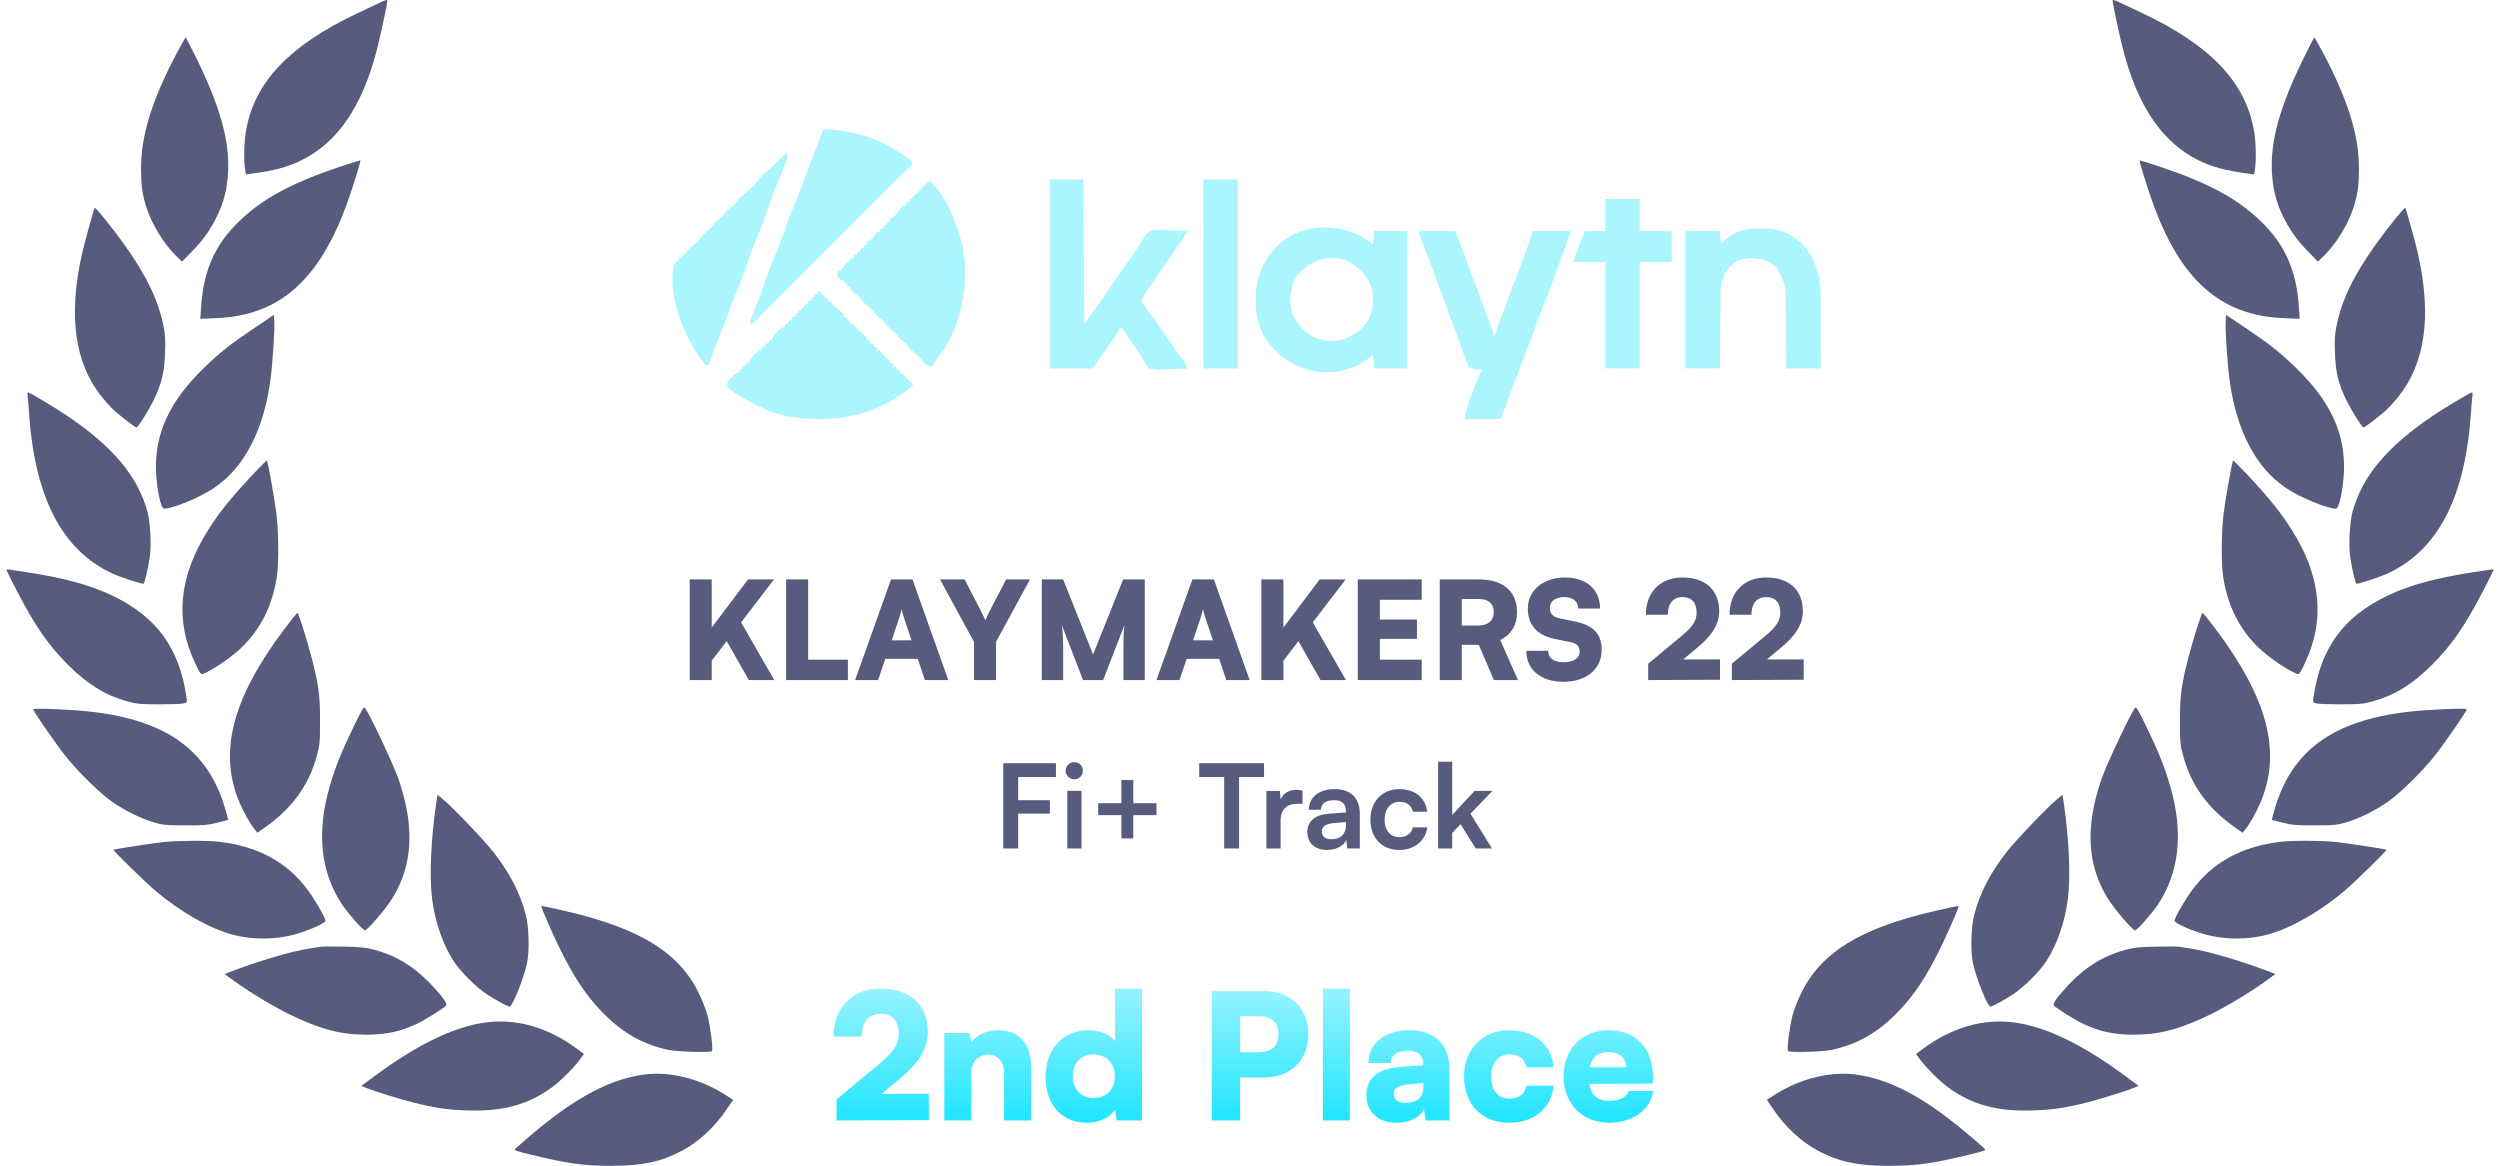 <svg width="193" height="90" viewBox="0 0 193 90" fill="none" xmlns="http://www.w3.org/2000/svg">
<path fill-rule="evenodd" clip-rule="evenodd" d="M29.389 0.174C29.272 0.232 28.968 0.375 28.591 0.552C28.303 0.687 27.971 0.843 27.647 0.997C22.338 3.503 19.651 6.328 18.995 10.079C18.846 10.892 18.808 12.277 18.911 13.025L18.977 13.464L19.407 13.408C21.186 13.174 22.207 12.903 23.303 12.361C26.046 10.986 27.919 8.273 29.052 4.009C29.305 3.073 29.904 0.286 29.904 0.062C29.904 -0.041 29.82 -0.023 29.389 0.174ZM13.686 4.027C11.739 7.694 10.887 10.443 10.887 13.006C10.887 14.287 10.98 14.979 11.289 15.962C11.683 17.243 12.619 18.786 13.546 19.703L14.052 20.198L14.773 19.46C15.671 18.552 16.224 17.776 16.758 16.682C17.291 15.588 17.535 14.596 17.61 13.259C17.731 10.864 16.992 8.227 15.166 4.495C14.726 3.616 14.351 2.886 14.332 2.886C14.314 2.886 14.024 3.401 13.686 4.027ZM18.49 17.056C20.288 15.326 22.488 14.138 26.205 12.884C27.085 12.595 27.806 12.37 27.825 12.38C27.872 12.417 27.263 14.381 26.842 15.559C24.698 21.583 21.608 24.342 16.767 24.557L15.465 24.613L15.531 23.64C15.718 20.863 16.608 18.861 18.49 17.056ZM7.31 16.046C7.226 16.186 6.495 18.852 6.308 19.693C5.269 24.445 5.774 28.036 7.853 30.636C8.19 31.057 8.686 31.59 8.958 31.815C9.585 32.348 10.456 33.003 10.54 33.003C10.643 33.003 11.411 31.787 11.823 30.973C12.45 29.71 12.694 28.766 12.741 27.288C12.778 26.315 12.759 25.838 12.638 25.23C12.216 23.163 11.345 21.34 9.613 18.898C8.696 17.617 7.366 15.962 7.31 16.046ZM15.737 28.41C17.01 27.176 17.778 26.568 19.651 25.315L21.149 24.304L21.177 24.8C21.224 25.483 21.037 28.223 20.859 29.467C20.325 33.274 18.827 36.127 16.523 37.67C15.456 38.399 13.34 39.269 12.666 39.269C12.422 39.269 12.104 37.791 12.048 36.416C11.926 33.489 13.087 30.983 15.737 28.41ZM2.132 30.59C2.16 30.758 2.207 31.3 2.235 31.787C2.666 38.381 4.782 42.477 8.677 44.273C9.258 44.544 10.849 45.068 11.074 45.068C11.158 45.068 11.421 43.964 11.561 43.01C11.701 42.094 11.608 40.345 11.383 39.503C10.625 36.744 8.714 34.471 5.138 32.067C4.229 31.459 2.282 30.29 2.169 30.29C2.123 30.29 2.104 30.431 2.132 30.59ZM16.046 40.953C16.898 39.587 17.797 38.474 19.482 36.669C20.082 36.033 20.578 35.537 20.606 35.556C20.681 35.631 21.177 38.399 21.327 39.55C21.505 40.925 21.533 43.403 21.383 44.451C21.055 46.714 20.128 48.585 18.602 50.034C17.919 50.68 16.786 51.475 15.962 51.896L15.901 51.926C15.748 52.001 15.654 52.048 15.573 52.03C15.443 52.002 15.35 51.804 15.106 51.286L15.106 51.286L15.063 51.194C13.49 47.883 13.808 44.516 16.046 40.953ZM0.503 44.011C0.503 44.039 0.849 44.75 1.28 45.573C2.713 48.342 3.733 49.81 5.269 51.344C6.776 52.84 8.153 53.691 9.876 54.159C10.559 54.346 10.877 54.374 12.301 54.374C13.2 54.374 14.052 54.346 14.201 54.299C14.445 54.234 14.454 54.206 14.398 53.832C13.846 50.006 12.076 47.593 8.621 45.956C6.917 45.152 4.988 44.628 2.085 44.179L1.892 44.149L1.892 44.149L1.892 44.149C0.682 43.959 0.518 43.933 0.502 43.971C0.499 43.977 0.5 43.984 0.501 43.993L0.501 43.993C0.502 43.999 0.503 44.005 0.503 44.011ZM18.518 62.016C16.832 58.125 17.9 53.953 21.964 48.547C22.469 47.874 22.928 47.313 22.965 47.313C23.05 47.313 23.818 49.773 24.145 51.101C24.623 53.056 24.707 53.719 24.707 55.637C24.707 57.33 24.688 57.526 24.445 58.396C23.827 60.669 22.507 62.465 20.363 63.942L19.866 64.288L19.66 64.026C19.304 63.587 18.855 62.782 18.518 62.016ZM27.31 56.076C26.374 58.003 25.859 59.275 25.456 60.706C24.417 64.288 24.754 67.384 26.449 69.891C26.964 70.639 28.012 71.817 28.172 71.817C28.378 71.817 29.773 70.181 30.288 69.348C31.87 66.776 32.029 63.867 30.784 60.201C30.428 59.126 28.574 55.188 28.181 54.655C28.087 54.524 27.965 54.72 27.31 56.076ZM5.119 58.443C4.342 57.479 2.563 54.907 2.563 54.758C2.563 54.645 5.596 54.776 7.038 54.945C12.947 55.618 16.158 57.994 17.441 62.623L17.619 63.297L16.767 63.512C16.018 63.699 15.681 63.727 14.267 63.718C12.769 63.718 12.563 63.69 11.804 63.465C10.803 63.157 9.585 62.549 8.649 61.894C7.713 61.239 6.093 59.649 5.119 58.443ZM33.668 62.072C33.265 64.728 33.144 67.712 33.359 69.404C33.593 71.181 34.183 72.893 34.997 74.165C35.55 75.016 36.748 76.213 37.629 76.784C38.303 77.224 39.202 77.71 39.342 77.71C39.557 77.71 40.419 75.577 40.681 74.389C40.887 73.464 40.84 71.546 40.587 70.602C40.138 68.918 39.389 67.459 38.134 65.832C37.451 64.943 35.016 62.39 34.202 61.707L33.771 61.352L33.668 62.072ZM8.761 65.598C8.808 65.551 11.823 65.093 12.675 64.999C13.818 64.887 16.055 64.878 16.982 64.99C19.932 65.355 22.132 66.542 23.715 68.647C24.304 69.423 25.128 70.854 25.128 71.088C25.128 71.247 23.995 71.771 22.965 72.079C21.402 72.556 19.529 72.584 17.919 72.145C16.149 71.659 13.949 70.415 12.02 68.787C11.233 68.123 8.705 65.654 8.761 65.598ZM41.795 69.975C41.795 70.106 42.591 71.939 43.144 73.08C44.22 75.306 45.241 76.859 46.468 78.112C48.013 79.711 49.567 80.6 51.571 81.049C52.264 81.198 54.829 81.273 54.96 81.142C55.072 81.04 54.848 79.272 54.623 78.411C54.511 78 54.239 77.27 54.005 76.784C52.488 73.566 49.436 71.668 43.64 70.33L43.592 70.32C42.034 69.965 41.795 69.91 41.795 69.975ZM24.404 73.144L24.404 73.144C24.561 73.119 24.689 73.099 24.754 73.09C24.885 73.061 25.681 73.061 26.533 73.08C27.769 73.099 28.237 73.146 28.874 73.314C30.541 73.754 31.907 74.577 33.209 75.923C34.071 76.821 34.539 77.457 34.454 77.607C34.333 77.794 32.816 78.748 32.104 79.075C30.878 79.646 29.782 79.87 28.312 79.88C26.29 79.88 24.688 79.459 22.273 78.271C20.999 77.644 19.136 76.513 17.928 75.624L17.329 75.194L17.6 75.091C19.96 74.184 22.479 73.445 23.864 73.23C24.047 73.202 24.237 73.171 24.398 73.145L24.404 73.145L24.404 73.144ZM37.563 78.926C35.091 79.234 32.226 80.619 28.836 83.135L27.9 83.827L28.181 83.948C28.743 84.191 30.774 84.827 31.842 85.099C33.584 85.538 34.52 85.678 36.093 85.725C38.818 85.819 40.803 85.276 42.629 83.93C43.293 83.434 44.333 82.405 44.782 81.778L45.082 81.367L44.492 80.927C42.32 79.328 39.895 78.626 37.563 78.926ZM39.754 88.709C43.808 85.061 46.758 83.359 49.707 82.957C51.702 82.686 54.061 83.275 56.009 84.528L56.599 84.912L56.112 85.622C55.194 86.988 53.968 88.129 52.657 88.831C51.065 89.682 49.614 90 47.273 90C45.1 90.009 43.921 89.85 41.018 89.148C39.904 88.887 39.651 88.793 39.754 88.709Z" fill="#575B7D"/>
<path fill-rule="evenodd" clip-rule="evenodd" d="M163.611 0.174C163.728 0.232 164.032 0.375 164.409 0.552C164.697 0.687 165.029 0.843 165.353 0.997C170.662 3.503 173.349 6.328 174.005 10.079C174.154 10.892 174.192 12.277 174.089 13.025L174.023 13.464L173.593 13.408C171.814 13.174 170.793 12.903 169.697 12.361C166.954 10.986 165.081 8.273 163.948 4.009C163.695 3.073 163.096 0.286 163.096 0.062C163.096 -0.041 163.18 -0.023 163.611 0.174ZM179.314 4.027C181.261 7.694 182.113 10.443 182.113 13.006C182.113 14.287 182.02 14.979 181.711 15.962C181.317 17.243 180.381 18.786 179.454 19.703L178.948 20.198L178.227 19.46C177.329 18.552 176.776 17.776 176.242 16.682C175.709 15.588 175.465 14.596 175.39 13.259C175.269 10.864 176.008 8.227 177.834 4.495C178.274 3.616 178.649 2.886 178.668 2.886C178.686 2.886 178.976 3.401 179.314 4.027ZM174.51 17.056C172.712 15.326 170.512 14.138 166.795 12.884C165.915 12.595 165.194 12.37 165.175 12.38C165.128 12.417 165.737 14.381 166.158 15.559C168.302 21.583 171.392 24.342 176.233 24.557L177.535 24.613L177.469 23.64C177.282 20.863 176.392 18.861 174.51 17.056ZM185.69 16.046C185.774 16.186 186.505 18.852 186.692 19.693C187.731 24.445 187.226 28.036 185.147 30.636C184.81 31.057 184.314 31.59 184.042 31.815C183.415 32.348 182.544 33.003 182.46 33.003C182.357 33.003 181.589 31.787 181.177 30.973C180.55 29.71 180.306 28.766 180.259 27.288C180.222 26.315 180.241 25.838 180.362 25.23C180.784 23.163 181.654 21.34 183.387 18.898C184.304 17.617 185.634 15.962 185.69 16.046ZM177.263 28.41C175.99 27.176 175.222 26.568 173.349 25.315L171.851 24.304L171.823 24.8C171.776 25.483 171.963 28.223 172.141 29.467C172.675 33.274 174.173 36.127 176.476 37.67C177.544 38.399 179.66 39.269 180.334 39.269C180.578 39.269 180.896 37.791 180.952 36.416C181.074 33.489 179.913 30.983 177.263 28.41ZM190.868 30.59C190.84 30.758 190.793 31.3 190.765 31.787C190.334 38.381 188.218 42.477 184.323 44.273C183.742 44.544 182.151 45.068 181.926 45.068C181.842 45.068 181.58 43.964 181.439 43.01C181.299 42.094 181.392 40.345 181.617 39.503C182.375 36.744 184.286 34.471 187.862 32.067C188.771 31.459 190.718 30.29 190.831 30.29C190.877 30.29 190.896 30.431 190.868 30.59ZM176.954 40.953C176.102 39.587 175.203 38.474 173.518 36.669C172.918 36.033 172.422 35.537 172.394 35.556C172.319 35.631 171.823 38.399 171.673 39.55C171.495 40.925 171.467 43.403 171.617 44.451C171.945 46.714 172.872 48.585 174.398 50.034C175.081 50.68 176.214 51.475 177.038 51.896L177.099 51.926C177.252 52.001 177.346 52.048 177.427 52.03C177.557 52.002 177.65 51.804 177.894 51.286L177.894 51.286L177.937 51.194C179.51 47.883 179.192 44.516 176.954 40.953ZM192.497 44.011C192.497 44.039 192.151 44.75 191.72 45.573C190.287 48.342 189.267 49.81 187.731 51.344C186.224 52.84 184.847 53.691 183.124 54.159C182.441 54.346 182.123 54.374 180.699 54.374C179.8 54.374 178.948 54.346 178.799 54.299C178.555 54.234 178.546 54.206 178.602 53.832C179.154 50.006 180.924 47.593 184.379 45.956C186.083 45.152 188.012 44.628 190.915 44.179L191.108 44.149L191.108 44.149L191.108 44.149C192.318 43.959 192.482 43.933 192.498 43.971C192.501 43.977 192.5 43.984 192.499 43.993L192.499 43.993C192.498 43.999 192.497 44.005 192.497 44.011ZM174.482 62.016C176.167 58.125 175.1 53.953 171.036 48.547C170.531 47.874 170.072 47.313 170.034 47.313C169.95 47.313 169.182 49.773 168.855 51.101C168.377 53.056 168.293 53.719 168.293 55.637C168.293 57.33 168.312 57.526 168.555 58.396C169.173 60.669 170.493 62.465 172.637 63.942L173.134 64.288L173.34 64.026C173.696 63.587 174.145 62.782 174.482 62.016ZM165.69 56.076C166.626 58.003 167.141 59.275 167.544 60.706C168.583 64.288 168.246 67.384 166.551 69.891C166.036 70.639 164.988 71.817 164.828 71.817C164.622 71.817 163.227 70.181 162.712 69.348C161.13 66.776 160.971 63.867 162.216 60.201C162.572 59.126 164.426 55.188 164.819 54.655C164.913 54.524 165.034 54.72 165.69 56.076ZM187.881 58.443C188.658 57.479 190.437 54.907 190.437 54.758C190.437 54.645 187.404 54.776 185.962 54.945C180.053 55.618 176.842 57.994 175.559 62.623L175.381 63.297L176.233 63.512C176.982 63.699 177.319 63.727 178.733 63.718C180.231 63.718 180.437 63.69 181.196 63.465C182.198 63.157 183.415 62.549 184.351 61.894C185.287 61.239 186.907 59.649 187.881 58.443ZM159.332 62.072C159.735 64.728 159.857 67.712 159.641 69.404C159.407 71.181 158.817 72.893 158.003 74.165C157.45 75.016 156.252 76.213 155.371 76.784C154.697 77.224 153.798 77.71 153.658 77.71C153.443 77.71 152.581 75.577 152.319 74.389C152.113 73.464 152.16 71.546 152.413 70.602C152.862 68.918 153.611 67.459 154.866 65.832C155.549 64.943 157.984 62.39 158.798 61.707L159.229 61.352L159.332 62.072ZM184.239 65.598C184.192 65.551 181.177 65.093 180.325 64.999C179.183 64.887 176.945 64.878 176.018 64.99C173.068 65.355 170.868 66.542 169.285 68.647C168.696 69.423 167.872 70.854 167.872 71.088C167.872 71.247 169.005 71.771 170.035 72.079C171.598 72.556 173.471 72.584 175.081 72.145C176.851 71.659 179.051 70.415 180.98 68.787C181.767 68.123 184.295 65.654 184.239 65.598ZM151.205 69.975C151.205 70.106 150.409 71.939 149.856 73.08C148.78 75.306 147.759 76.859 146.532 78.112C144.987 79.711 143.433 80.6 141.429 81.049C140.736 81.198 138.171 81.273 138.04 81.142C137.927 81.04 138.152 79.272 138.377 78.411C138.489 78 138.761 77.27 138.995 76.784C140.512 73.566 143.564 71.668 149.36 70.33L149.408 70.32C150.966 69.965 151.205 69.91 151.205 69.975ZM168.596 73.144L168.596 73.144C168.439 73.119 168.311 73.099 168.246 73.09C168.115 73.061 167.319 73.061 166.467 73.08C165.231 73.099 164.763 73.146 164.126 73.314C162.46 73.754 161.092 74.577 159.791 75.923C158.93 76.821 158.461 77.457 158.546 77.607C158.667 77.794 160.184 78.748 160.896 79.075C162.122 79.646 163.218 79.87 164.688 79.88C166.711 79.88 168.312 79.459 170.727 78.271C172.001 77.644 173.864 76.513 175.072 75.624L175.671 75.194L175.4 75.091C173.04 74.184 170.521 73.445 169.136 73.23C168.951 73.201 168.758 73.171 168.596 73.145L168.596 73.144ZM155.437 78.926C157.909 79.234 160.774 80.619 164.164 83.135L165.1 83.827L164.819 83.948C164.257 84.191 162.225 84.827 161.158 85.099C159.416 85.538 158.48 85.678 156.907 85.725C154.182 85.819 152.197 85.276 150.371 83.93C149.707 83.434 148.667 82.405 148.218 81.778L147.918 81.367L148.508 80.927C150.68 79.328 153.106 78.626 155.437 78.926ZM153.246 88.709C149.192 85.061 146.242 83.359 143.293 82.957C141.298 82.686 138.939 83.275 136.991 84.528L136.401 84.912L136.888 85.622C137.806 86.988 139.032 88.129 140.343 88.831C141.935 89.682 143.386 90 145.727 90C147.899 90.009 149.079 89.85 151.982 89.148C153.096 88.887 153.349 88.793 153.246 88.709Z" fill="#575B7D"/>
<path d="M105.812 18.723C105.899 18.811 105.899 18.811 105.989 18.9C106.018 18.55 106.047 18.2 106.077 17.84C106.923 17.84 107.769 17.84 108.64 17.84C108.64 21.34 108.64 24.84 108.64 28.447C107.794 28.447 106.949 28.447 106.077 28.447C106.048 28.097 106.019 27.747 105.989 27.386C105.877 27.479 105.766 27.572 105.652 27.668C104.548 28.517 103.127 28.855 101.746 28.712C100.036 28.428 98.788 27.646 97.768 26.237C96.932 24.981 96.801 23.387 97.039 21.922C97.331 20.573 98.008 19.34 99.149 18.536C99.203 18.497 99.257 18.459 99.312 18.42C99.771 18.104 100.237 17.902 100.773 17.751C100.861 17.722 100.948 17.693 101.039 17.663C102.807 17.391 104.348 17.665 105.812 18.723ZM100.862 20.58C100.774 20.638 100.687 20.696 100.597 20.756C100.597 20.815 100.597 20.873 100.597 20.933C100.538 20.933 100.48 20.933 100.42 20.933C99.866 21.487 99.612 22.346 99.602 23.11C99.612 24.099 99.9 24.727 100.584 25.434C101.292 26.096 102.016 26.337 102.983 26.325C104.008 26.229 104.775 25.763 105.458 24.999C105.974 24.224 106.081 23.317 105.928 22.408C105.686 21.416 105.098 20.838 104.276 20.254C103.158 19.695 101.851 19.85 100.862 20.58Z" fill="#ABF5FF"/>
<path d="M63.118 22.525C63.206 22.525 63.293 22.525 63.383 22.525C63.383 22.584 63.383 22.642 63.383 22.702C63.471 22.731 63.558 22.761 63.648 22.791C63.648 22.849 63.648 22.907 63.648 22.967C63.736 22.997 63.823 23.026 63.914 23.056C63.914 23.114 63.914 23.172 63.914 23.233C63.972 23.233 64.03 23.233 64.09 23.233C64.209 23.38 64.326 23.527 64.444 23.674C64.589 23.795 64.736 23.913 64.886 24.028C65.046 24.172 65.046 24.172 65.151 24.293C65.151 24.352 65.151 24.41 65.151 24.47C65.282 24.514 65.282 24.514 65.416 24.558C65.416 24.617 65.416 24.675 65.416 24.735C65.547 24.779 65.547 24.779 65.681 24.824C65.681 24.882 65.681 24.94 65.681 25C65.74 25 65.798 25 65.858 25C65.977 25.147 66.094 25.295 66.212 25.442C66.357 25.563 66.504 25.681 66.654 25.796C66.814 25.94 66.814 25.94 66.919 26.061C66.919 26.119 66.919 26.178 66.919 26.238C67.05 26.282 67.05 26.282 67.184 26.326C67.184 26.385 67.184 26.443 67.184 26.503C67.315 26.547 67.315 26.547 67.449 26.591C67.449 26.65 67.449 26.708 67.449 26.768C67.537 26.797 67.624 26.827 67.715 26.857C67.715 26.915 67.715 26.973 67.715 27.033C67.773 27.033 67.831 27.033 67.891 27.033C68.01 27.18 68.127 27.328 68.245 27.475C68.325 27.539 68.405 27.603 68.488 27.669C68.586 27.748 68.586 27.748 68.687 27.829C68.687 27.887 68.687 27.946 68.687 28.006C68.774 28.035 68.862 28.064 68.952 28.094C68.952 28.152 68.952 28.211 68.952 28.271C69.04 28.3 69.127 28.329 69.217 28.359C69.217 28.418 69.217 28.476 69.217 28.536C69.305 28.565 69.392 28.594 69.482 28.625C69.482 28.683 69.482 28.741 69.482 28.801C69.541 28.801 69.599 28.801 69.659 28.801C69.778 28.948 69.895 29.096 70.013 29.243C70.093 29.307 70.173 29.371 70.256 29.437C70.321 29.489 70.387 29.542 70.455 29.597C70.455 29.655 70.455 29.713 70.455 29.774C68.668 31.299 66.267 32.273 63.914 32.337C63.747 32.342 63.747 32.342 63.578 32.348C61.984 32.382 60.221 32.191 58.787 31.453C58.682 31.404 58.577 31.355 58.468 31.305C57.837 31.007 57.239 30.681 56.665 30.282C56.612 30.245 56.558 30.209 56.503 30.172C56.356 30.065 56.356 30.065 56.135 29.862C56.135 29.508 56.135 29.508 56.283 29.319C56.347 29.258 56.412 29.196 56.477 29.133C56.541 29.07 56.605 29.008 56.67 28.944C56.842 28.801 56.842 28.801 57.019 28.801C57.048 28.714 57.077 28.626 57.107 28.536C57.166 28.536 57.224 28.536 57.284 28.536C57.313 28.449 57.343 28.361 57.373 28.271C57.431 28.271 57.489 28.271 57.549 28.271C57.578 28.183 57.608 28.096 57.638 28.006C57.696 28.006 57.754 28.006 57.815 28.006C57.849 27.928 57.849 27.928 57.883 27.85C58 27.636 58.128 27.491 58.301 27.321C58.381 27.239 58.381 27.239 58.464 27.156C58.61 27.033 58.61 27.033 58.787 27.033C58.816 26.946 58.845 26.858 58.875 26.768C58.934 26.768 58.992 26.768 59.052 26.768C59.081 26.681 59.11 26.593 59.14 26.503C59.199 26.503 59.257 26.503 59.317 26.503C59.346 26.416 59.376 26.328 59.406 26.238C59.464 26.238 59.522 26.238 59.582 26.238C59.617 26.161 59.617 26.161 59.651 26.082C59.768 25.868 59.896 25.724 60.069 25.553C60.149 25.471 60.149 25.471 60.231 25.389C60.378 25.266 60.378 25.266 60.555 25.266C60.598 25.134 60.598 25.134 60.643 25C60.701 25 60.76 25 60.82 25C60.864 24.869 60.864 24.869 60.908 24.735C60.967 24.735 61.025 24.735 61.085 24.735C61.129 24.604 61.129 24.604 61.173 24.47C61.232 24.47 61.29 24.47 61.35 24.47C61.394 24.339 61.394 24.339 61.439 24.205C61.497 24.205 61.555 24.205 61.615 24.205C61.659 24.074 61.659 24.074 61.704 23.94C61.762 23.94 61.82 23.94 61.88 23.94C61.88 23.881 61.88 23.823 61.88 23.763C61.939 23.763 61.997 23.763 62.057 23.763C62.087 23.675 62.116 23.588 62.146 23.498C62.204 23.498 62.262 23.498 62.322 23.498C62.352 23.41 62.381 23.323 62.411 23.233C62.469 23.233 62.528 23.233 62.588 23.233C62.617 23.145 62.646 23.058 62.676 22.967C62.734 22.967 62.793 22.967 62.853 22.967C62.882 22.88 62.911 22.792 62.941 22.702C63 22.702 63.058 22.702 63.118 22.702C63.118 22.644 63.118 22.585 63.118 22.525Z" fill="#ABF5FF"/>
<path d="M71.78 13.951C72.954 15.076 73.624 16.659 74.079 18.194C74.11 18.298 74.141 18.402 74.173 18.509C74.91 21.213 74.396 24.352 73.018 26.768C72.797 27.106 72.559 27.424 72.311 27.741C72.189 27.915 72.073 28.092 71.957 28.271C71.699 28.241 71.552 28.216 71.359 28.038C71.288 27.948 71.288 27.948 71.217 27.857C70.971 27.556 70.715 27.312 70.415 27.066C70.225 26.899 70.081 26.701 69.924 26.503C69.855 26.448 69.786 26.394 69.714 26.337C69.468 26.137 69.284 25.921 69.082 25.678C68.911 25.485 68.712 25.337 68.51 25.177C68.333 24.956 68.333 24.956 68.156 24.735C68.087 24.68 68.018 24.626 67.946 24.569C67.7 24.37 67.516 24.153 67.314 23.91C67.143 23.717 66.944 23.569 66.742 23.409C66.624 23.262 66.506 23.115 66.388 22.967C66.243 22.847 66.096 22.729 65.947 22.614C65.786 22.47 65.786 22.47 65.681 22.349C65.681 22.29 65.681 22.232 65.681 22.172C65.594 22.142 65.506 22.113 65.416 22.083C65.416 22.025 65.416 21.967 65.416 21.907C65.329 21.877 65.241 21.848 65.151 21.818C65.151 21.76 65.151 21.701 65.151 21.641C65.093 21.641 65.034 21.641 64.974 21.641C64.781 21.487 64.781 21.487 64.621 21.288C64.643 21.089 64.643 21.089 64.709 20.934C64.767 20.934 64.826 20.934 64.886 20.934C64.915 20.847 64.944 20.759 64.974 20.669C65.032 20.669 65.091 20.669 65.151 20.669C65.151 20.611 65.151 20.552 65.151 20.492C65.297 20.373 65.444 20.255 65.593 20.139C65.637 20.051 65.637 20.051 65.681 19.962C65.74 19.962 65.798 19.962 65.858 19.962C65.887 19.874 65.916 19.787 65.947 19.697C66.005 19.697 66.063 19.697 66.123 19.697C66.153 19.609 66.182 19.522 66.212 19.431C66.27 19.431 66.328 19.431 66.388 19.431C66.418 19.344 66.447 19.256 66.477 19.166C66.535 19.166 66.594 19.166 66.654 19.166C66.683 19.079 66.712 18.991 66.742 18.901C66.8 18.901 66.859 18.901 66.919 18.901C66.919 18.843 66.919 18.785 66.919 18.724C67.066 18.606 67.213 18.488 67.361 18.371C67.457 18.25 67.457 18.25 67.554 18.128C67.607 18.062 67.66 17.997 67.714 17.929C67.773 17.929 67.831 17.929 67.891 17.929C67.92 17.841 67.95 17.754 67.98 17.664C68.038 17.664 68.096 17.664 68.156 17.664C68.186 17.576 68.215 17.489 68.245 17.398C68.303 17.398 68.361 17.398 68.421 17.398C68.451 17.311 68.48 17.224 68.51 17.133C68.568 17.133 68.627 17.133 68.687 17.133C68.687 17.075 68.687 17.017 68.687 16.956C68.834 16.838 68.981 16.72 69.129 16.603C69.249 16.458 69.367 16.311 69.482 16.161C69.626 16.001 69.626 16.001 69.747 15.896C69.806 15.896 69.864 15.896 69.924 15.896C69.968 15.765 69.968 15.765 70.013 15.631C70.071 15.631 70.129 15.631 70.189 15.631C70.233 15.499 70.233 15.499 70.278 15.366C70.336 15.366 70.394 15.366 70.454 15.366C70.454 15.307 70.454 15.249 70.454 15.189C70.602 15.07 70.749 14.953 70.897 14.835C70.981 14.728 70.981 14.728 71.068 14.62C71.282 14.353 71.513 14.164 71.78 13.951Z" fill="#ABF5FF"/>
<path d="M81.062 13.861C81.908 13.861 82.754 13.861 83.625 13.861C83.654 17.537 83.683 21.212 83.714 24.999C84.005 24.59 84.297 24.182 84.597 23.761C84.742 23.561 84.885 23.36 85.034 23.154C85.478 22.534 85.908 21.906 86.338 21.278C86.576 20.931 86.816 20.585 87.056 20.239C87.188 20.049 87.32 19.859 87.451 19.668C87.484 19.619 87.518 19.57 87.553 19.519C87.645 19.385 87.737 19.251 87.83 19.117C87.863 19.072 87.896 19.027 87.931 18.98C88.055 18.803 88.055 18.803 88.174 18.562C88.344 18.267 88.491 18.059 88.752 17.839C89.258 17.719 89.739 17.746 90.255 17.778C90.392 17.783 90.529 17.788 90.666 17.791C91.001 17.802 91.335 17.819 91.669 17.839C91.372 18.344 91.07 18.835 90.724 19.308C90.647 19.415 90.57 19.521 90.494 19.628C90.454 19.682 90.415 19.736 90.375 19.793C90.088 20.194 89.81 20.603 89.532 21.011C89.359 21.263 89.186 21.513 89.011 21.763C88.967 21.827 88.922 21.89 88.877 21.956C88.792 22.077 88.707 22.198 88.622 22.319C88.584 22.374 88.545 22.429 88.506 22.486C88.472 22.534 88.439 22.582 88.404 22.631C88.284 22.832 88.195 23.005 88.133 23.231C88.209 23.434 88.209 23.434 88.359 23.62C88.411 23.693 88.463 23.765 88.517 23.84C88.575 23.916 88.632 23.992 88.691 24.071C88.807 24.23 88.924 24.39 89.04 24.55C89.097 24.627 89.154 24.705 89.213 24.784C89.409 25.051 89.598 25.322 89.785 25.596C89.846 25.683 89.907 25.771 89.969 25.862C90.12 26.08 90.269 26.298 90.418 26.517C90.484 26.612 90.484 26.612 90.55 26.709C90.634 26.832 90.718 26.956 90.802 27.079C90.972 27.327 91.141 27.565 91.333 27.797C91.495 28.008 91.576 28.198 91.669 28.446C91.266 28.473 90.865 28.492 90.462 28.504C90.325 28.51 90.188 28.517 90.052 28.526C89.598 28.556 89.194 28.561 88.752 28.446C88.419 28.135 88.244 27.791 88.045 27.385C87.93 27.221 87.813 27.059 87.691 26.899C87.37 26.463 87.071 26.014 86.778 25.559C86.649 25.345 86.649 25.345 86.454 25.264C86.435 25.323 86.415 25.381 86.396 25.441C86.236 25.796 86.018 26.093 85.791 26.408C85.727 26.497 85.727 26.497 85.662 26.587C85.514 26.795 85.365 27.002 85.216 27.209C84.924 27.617 84.633 28.025 84.332 28.446C83.253 28.446 82.174 28.446 81.062 28.446C81.062 23.633 81.062 18.82 81.062 13.861Z" fill="#ABF5FF"/>
<path d="M109.524 17.84C110.458 17.84 111.391 17.84 112.353 17.84C112.72 18.773 113.075 19.709 113.415 20.652C113.6 21.165 113.793 21.675 113.994 22.182C114.247 22.823 114.477 23.47 114.701 24.122C114.858 24.575 115.024 25.021 115.214 25.461C115.27 25.618 115.27 25.618 115.27 25.884C115.328 25.884 115.386 25.884 115.446 25.884C115.481 25.732 115.481 25.732 115.517 25.577C115.616 25.18 115.757 24.809 115.911 24.431C116.119 23.906 116.318 23.379 116.502 22.845C116.692 22.295 116.901 21.755 117.12 21.215C117.449 20.407 117.742 19.588 118.023 18.762C118.132 18.453 118.248 18.146 118.363 17.84C119.326 17.84 120.289 17.84 121.28 17.84C120.997 18.648 120.711 19.454 120.406 20.255C120.275 20.604 120.152 20.954 120.037 21.309C119.894 21.749 119.724 22.172 119.543 22.598C119.166 23.488 118.827 24.385 118.512 25.298C118.292 25.933 118.051 26.559 117.805 27.184C117.665 27.539 117.53 27.896 117.397 28.254C117.161 28.884 116.922 29.513 116.682 30.142C116.539 30.515 116.398 30.889 116.259 31.263C116.235 31.329 116.21 31.395 116.185 31.462C116.139 31.585 116.094 31.709 116.049 31.832C115.898 32.238 115.898 32.238 115.8 32.336C115.598 32.344 115.395 32.346 115.192 32.345C115.101 32.345 115.101 32.345 115.008 32.344C114.814 32.344 114.619 32.343 114.424 32.342C114.293 32.341 114.161 32.341 114.03 32.341C113.706 32.34 113.383 32.338 113.06 32.336C113.108 32.02 113.165 31.723 113.271 31.42C113.295 31.35 113.319 31.279 113.345 31.207C113.371 31.133 113.397 31.059 113.425 30.983C113.452 30.906 113.479 30.829 113.507 30.75C113.774 30.001 114.074 29.267 114.386 28.535C114.325 28.534 114.264 28.533 114.202 28.532C114.122 28.527 114.042 28.523 113.96 28.519C113.881 28.516 113.802 28.513 113.721 28.509C113.502 28.447 113.502 28.447 113.359 28.272C113.198 27.92 113.072 27.56 112.949 27.193C112.748 26.604 112.538 26.02 112.309 25.442C112.053 24.796 111.82 24.144 111.594 23.488C111.448 23.066 111.293 22.652 111.122 22.239C110.984 21.885 110.863 21.525 110.74 21.166C110.494 20.452 110.225 19.75 109.937 19.052C109.908 18.983 109.88 18.914 109.851 18.844C109.826 18.784 109.802 18.724 109.776 18.663C109.677 18.394 109.603 18.116 109.524 17.84Z" fill="#ABF5FF"/>
<path d="M135.783 17.64C135.879 17.639 135.976 17.637 136.076 17.635C137.282 17.629 138.224 17.995 139.108 18.823C140.387 20.164 140.58 21.734 140.567 23.5C140.567 23.643 140.567 23.787 140.567 23.93C140.566 24.304 140.564 24.678 140.562 25.052C140.561 25.434 140.56 25.817 140.559 26.2C140.557 26.949 140.554 27.698 140.55 28.446C139.675 28.446 138.8 28.446 137.898 28.446C137.894 28.024 137.89 27.601 137.885 27.166C137.882 26.896 137.879 26.627 137.876 26.357C137.87 25.93 137.865 25.504 137.861 25.077C137.858 24.733 137.854 24.388 137.849 24.044C137.847 23.913 137.846 23.782 137.845 23.652C137.868 22.007 137.868 22.007 137.127 20.604C136.479 20.079 135.809 19.906 134.981 19.93C134.337 20.005 133.798 20.241 133.39 20.756C133.001 21.339 132.839 21.867 132.832 22.566C132.831 22.63 132.83 22.694 132.829 22.759C132.826 22.969 132.825 23.178 132.823 23.388C132.822 23.534 132.82 23.68 132.818 23.826C132.814 24.208 132.81 24.591 132.807 24.974C132.803 25.365 132.799 25.756 132.794 26.147C132.786 26.913 132.779 27.68 132.772 28.446C131.897 28.446 131.021 28.446 130.12 28.446C130.12 24.946 130.12 21.446 130.12 17.839C130.995 17.839 131.87 17.839 132.772 17.839C132.801 18.16 132.83 18.481 132.86 18.812C132.958 18.719 133.057 18.626 133.158 18.53C133.967 17.819 134.737 17.645 135.783 17.64Z" fill="#ABF5FF"/>
<path d="M63.56 9.973C65.862 10.026 67.937 10.706 69.825 12.033C69.878 12.07 69.931 12.108 69.986 12.146C70.355 12.414 70.355 12.414 70.455 12.713C70.417 12.744 70.379 12.775 70.341 12.808C69.725 13.333 69.159 13.908 68.588 14.481C68.472 14.597 68.356 14.713 68.24 14.829C67.927 15.142 67.615 15.455 67.302 15.768C66.975 16.096 66.647 16.424 66.319 16.752C65.699 17.372 65.08 17.992 64.461 18.612C63.755 19.319 63.049 20.025 62.344 20.731C60.893 22.183 59.442 23.635 57.991 25.088C57.886 24.773 57.924 24.713 58.047 24.414C58.08 24.332 58.112 24.251 58.147 24.166C58.183 24.078 58.219 23.991 58.257 23.9C58.525 23.235 58.782 22.569 59.013 21.889C59.296 21.064 59.617 20.257 59.946 19.449C60.197 18.828 60.436 18.206 60.643 17.569C60.789 17.124 60.96 16.695 61.143 16.264C61.468 15.496 61.773 14.723 62.046 13.934C62.267 13.295 62.513 12.669 62.766 12.043C63.044 11.357 63.304 10.666 63.56 9.973Z" fill="#ABF5FF"/>
<path d="M60.731 11.74C60.866 12.152 60.708 12.446 60.549 12.829C60.506 12.935 60.506 12.935 60.463 13.044C60.376 13.258 60.289 13.471 60.201 13.685C59.874 14.485 59.571 15.288 59.289 16.105C58.985 16.98 58.648 17.843 58.298 18.701C58.049 19.314 57.819 19.927 57.605 20.552C57.37 21.235 57.113 21.905 56.841 22.574C56.638 23.075 56.446 23.579 56.262 24.088C56.07 24.616 55.867 25.138 55.649 25.657C55.3 26.484 55.01 27.331 54.721 28.181C54.633 28.181 54.546 28.181 54.456 28.181C54.286 27.971 54.135 27.765 53.986 27.541C53.921 27.444 53.921 27.444 53.854 27.345C52.646 25.52 51.636 22.82 51.981 20.579C52.104 20.328 52.104 20.328 52.246 20.138C52.304 20.138 52.362 20.138 52.423 20.138C52.423 20.079 52.423 20.021 52.423 19.961C52.569 19.842 52.717 19.725 52.864 19.607C52.923 19.534 52.981 19.461 53.041 19.386C53.228 19.153 53.425 18.995 53.66 18.812C53.885 18.598 54.088 18.387 54.279 18.143C54.465 17.916 54.668 17.758 54.898 17.574C54.956 17.501 55.014 17.428 55.074 17.353C55.251 17.132 55.251 17.132 55.461 16.966C55.658 16.807 55.798 16.662 55.958 16.469C56.172 16.211 56.402 16.015 56.665 15.806C56.718 15.739 56.771 15.671 56.826 15.602C57.041 15.338 57.278 15.134 57.535 14.913C57.921 14.574 58.294 14.217 58.61 13.812C58.762 13.627 58.904 13.491 59.085 13.337C59.667 12.841 60.194 12.284 60.731 11.74Z" fill="#ABF5FF"/>
<path d="M123.932 15.365C124.807 15.365 125.682 15.365 126.584 15.365C126.584 16.182 126.584 16.999 126.584 17.84C127.401 17.84 128.218 17.84 129.059 17.84C129.059 18.628 129.059 19.415 129.059 20.227C128.242 20.227 127.426 20.227 126.584 20.227C126.584 22.94 126.584 25.652 126.584 28.447C125.709 28.447 124.834 28.447 123.932 28.447C123.932 25.735 123.932 23.022 123.932 20.227C123.116 20.227 122.299 20.227 121.457 20.227C121.756 19.332 121.756 19.332 121.884 19.006C121.911 18.936 121.938 18.867 121.966 18.796C122.007 18.692 122.007 18.692 122.048 18.586C122.091 18.478 122.091 18.478 122.134 18.367C122.203 18.191 122.272 18.016 122.341 17.84C122.866 17.84 123.391 17.84 123.932 17.84C123.932 17.023 123.932 16.207 123.932 15.365Z" fill="#ABF5FF"/>
<path d="M92.906 13.861C93.752 13.861 94.598 13.861 95.47 13.861C95.558 13.95 95.558 13.95 95.569 14.187C95.569 14.294 95.569 14.401 95.569 14.511C95.569 14.57 95.569 14.629 95.569 14.69C95.569 14.89 95.569 15.09 95.568 15.29C95.568 15.433 95.568 15.576 95.568 15.719C95.568 16.108 95.568 16.497 95.567 16.886C95.567 17.292 95.567 17.698 95.567 18.104C95.566 18.874 95.566 19.643 95.565 20.413C95.564 21.288 95.563 22.164 95.563 23.04C95.562 24.842 95.56 26.644 95.558 28.446C94.683 28.446 93.808 28.446 92.906 28.446C92.906 23.633 92.906 18.82 92.906 13.861Z" fill="#ABF5FF"/>
<path d="M54.946 44.73V48.447L57.749 44.73H59.755L57.214 48.048L59.776 52.5H57.812L56.101 49.497L54.946 51.009V52.5H53.245V44.73H54.946ZM62.39 44.73V50.925H65.456V52.5H60.689V44.73H62.39ZM67.789 52.5H66.015L68.787 44.73H70.446L73.207 52.5H71.401L70.855 50.862H68.346L67.789 52.5ZM69.396 47.775L68.839 49.434H70.372L69.816 47.775C69.732 47.513 69.637 47.208 69.606 47.019C69.574 47.197 69.49 47.492 69.396 47.775ZM75.192 49.55L72.567 44.73H74.468L75.77 47.25C75.896 47.492 75.98 47.681 76.064 47.88C76.158 47.691 76.242 47.492 76.368 47.239L77.67 44.73H79.518L76.893 49.55V52.5H75.192V49.55ZM82.076 52.5H80.428V44.73H82.076L84.386 50.526L86.707 44.73H88.376V52.5H86.728V50.873C86.728 49.193 86.728 48.825 86.812 48.248L85.163 52.5H83.609L81.971 48.248C82.066 48.825 82.076 49.476 82.076 50.327V52.5ZM91.055 52.5H89.281L92.053 44.73H93.712L96.473 52.5H94.667L94.121 50.862H91.612L91.055 52.5ZM92.662 47.775L92.105 49.434H93.638L93.082 47.775C92.998 47.513 92.903 47.208 92.872 47.019C92.84 47.197 92.756 47.492 92.662 47.775ZM99.079 44.73V48.447L101.882 44.73H103.888L101.347 48.048L103.909 52.5H101.945L100.234 49.497L99.079 51.009V52.5H97.378V44.73H99.079ZM109.757 52.5H104.822V44.73H109.757V46.305H106.523V47.828H109.389V49.319H106.523V50.925H109.757V52.5ZM112.85 52.5H111.149V44.73H114.152C116.042 44.73 117.113 45.644 117.113 47.25C117.113 48.258 116.682 48.972 115.821 49.413L117.186 52.5H115.328L114.162 49.781H112.85V52.5ZM112.85 46.242V48.289H114.141C114.887 48.289 115.317 47.911 115.317 47.25C115.317 46.599 114.908 46.242 114.152 46.242H112.85ZM117.947 46.987C117.947 45.581 119.134 44.583 120.803 44.583C122.473 44.583 123.523 45.507 123.523 46.977H121.832C121.832 46.431 121.423 46.095 120.782 46.095C120.089 46.095 119.648 46.41 119.648 46.925C119.648 47.397 119.89 47.628 120.436 47.743L121.601 47.985C122.987 48.269 123.649 48.93 123.649 50.158C123.649 51.66 122.473 52.636 120.688 52.636C118.955 52.636 117.832 51.702 117.832 50.242H119.522C119.522 50.809 119.942 51.124 120.698 51.124C121.465 51.124 121.948 50.82 121.948 50.327C121.948 49.896 121.748 49.675 121.234 49.571L120.047 49.329C118.661 49.045 117.947 48.258 117.947 46.987ZM132.784 52.479L127.24 52.5V51.24L129.802 49.108C130.631 48.426 130.978 47.943 130.978 47.303C130.978 46.515 130.589 46.095 129.896 46.095C129.172 46.095 128.752 46.589 128.752 47.46H127.061C127.061 45.717 128.174 44.583 129.886 44.583C131.66 44.583 132.721 45.538 132.721 47.197C132.721 48.258 132.08 49.119 131.114 49.928L129.949 50.904H132.784V52.479ZM139.244 52.479L133.7 52.5V51.24L136.262 49.108C137.091 48.426 137.438 47.943 137.438 47.303C137.438 46.515 137.049 46.095 136.356 46.095C135.632 46.095 135.212 46.589 135.212 47.46H133.521C133.521 45.717 134.634 44.583 136.346 44.583C138.12 44.583 139.181 45.538 139.181 47.197C139.181 48.258 138.54 49.119 137.574 49.928L136.409 50.904H139.244V52.479Z" fill="#575B7D"/>
<path d="M81.05 62.809H78.602V65.5H77.45V58.921H81.518V59.983H78.602V61.774H81.05V62.809ZM82.944 60.163C82.566 60.163 82.269 59.866 82.269 59.497C82.269 59.128 82.566 58.84 82.944 58.84C83.304 58.84 83.601 59.128 83.601 59.497C83.601 59.866 83.304 60.163 82.944 60.163ZM82.395 65.5V61.054H83.493V65.5H82.395ZM84.78 62.008H86.571V60.217H87.489V62.008H89.28V62.926H87.489V64.726H86.571V62.926H84.78V62.008ZM92.58 59.983V58.921H97.584V59.983H95.658V65.5H94.506V59.983H92.58ZM100.557 61.036V62.053H100.152C99.36 62.053 98.865 62.476 98.865 63.34V65.5H97.767V61.063H98.802L98.865 61.711C99.054 61.27 99.477 60.973 100.071 60.973C100.224 60.973 100.377 60.991 100.557 61.036ZM102.447 65.617C101.502 65.617 100.926 65.068 100.926 64.231C100.926 63.412 101.52 62.899 102.573 62.818L103.905 62.719V62.62C103.905 62.017 103.545 61.774 102.987 61.774C102.339 61.774 101.979 62.044 101.979 62.512H101.043C101.043 61.549 101.835 60.919 103.041 60.919C104.238 60.919 104.976 61.567 104.976 62.8V65.5H104.013L103.932 64.843C103.743 65.302 103.14 65.617 102.447 65.617ZM102.807 64.789C103.482 64.789 103.914 64.384 103.914 63.7V63.466L102.987 63.538C102.303 63.601 102.042 63.826 102.042 64.186C102.042 64.591 102.312 64.789 102.807 64.789ZM105.794 63.268C105.794 61.891 106.703 60.919 108.017 60.919C109.232 60.919 110.06 61.594 110.177 62.665H109.079C108.953 62.161 108.584 61.9 108.062 61.9C107.36 61.9 106.892 62.431 106.892 63.268C106.892 64.105 107.324 64.627 108.026 64.627C108.575 64.627 108.962 64.357 109.079 63.871H110.186C110.051 64.906 109.187 65.617 108.026 65.617C106.676 65.617 105.794 64.681 105.794 63.268ZM112.11 65.5H111.021V58.804H112.11V62.917L113.838 61.054H115.215L113.523 62.818L115.179 65.5H113.919L112.758 63.628L112.11 64.303V65.5Z" fill="#575B7D"/>
<path d="M71.707 86.473L64.579 86.5V84.88L67.873 82.139C68.939 81.262 69.385 80.641 69.385 79.817C69.385 78.805 68.885 78.265 67.994 78.265C67.063 78.265 66.523 78.9 66.523 80.02H64.349C64.349 77.779 65.78 76.321 67.981 76.321C70.262 76.321 71.626 77.549 71.626 79.683C71.626 81.046 70.802 82.153 69.56 83.192L68.062 84.448H71.707V86.473ZM74.98 86.5H72.901V79.75H74.858L74.993 80.452C75.412 79.871 76.181 79.534 77.059 79.534C78.665 79.534 79.597 80.56 79.597 82.329V86.5H77.518V82.828C77.518 81.978 77.045 81.424 76.33 81.424C75.506 81.424 74.98 81.964 74.98 82.801V86.5ZM83.923 86.675C81.979 86.675 80.723 85.299 80.723 83.165C80.723 81.019 82.006 79.534 84.058 79.534C84.895 79.534 85.691 79.871 86.083 80.371V76.321H88.162V86.5H86.204L86.096 85.636C85.732 86.257 84.895 86.675 83.923 86.675ZM84.422 84.772C85.394 84.772 86.069 84.097 86.069 83.085C86.069 82.072 85.394 81.397 84.422 81.397C83.437 81.397 82.816 82.085 82.816 83.085C82.816 84.084 83.437 84.772 84.422 84.772ZM97.602 83.179H95.739V86.5H93.552V76.51H97.602C99.641 76.51 101.004 77.847 101.004 79.844C101.004 81.843 99.641 83.179 97.602 83.179ZM97.116 78.454H95.739V81.235H97.116C98.169 81.235 98.696 80.776 98.696 79.844C98.696 78.913 98.169 78.454 97.116 78.454ZM104.208 86.5H102.129V76.321H104.208V86.5ZM107.806 86.675C106.375 86.675 105.484 85.838 105.484 84.516C105.484 83.273 106.362 82.504 107.982 82.382L109.872 82.234V82.126C109.872 81.465 109.467 81.114 108.724 81.114C107.847 81.114 107.374 81.451 107.374 82.058H105.646C105.646 80.533 106.902 79.534 108.832 79.534C110.79 79.534 111.897 80.627 111.897 82.558V86.5H110.061L109.926 85.609C109.71 86.23 108.819 86.675 107.806 86.675ZM108.535 85.136C109.332 85.136 109.885 84.745 109.885 83.975V83.611L108.832 83.706C107.928 83.787 107.604 83.989 107.604 84.421C107.604 84.907 107.901 85.136 108.535 85.136ZM113.023 83.098C113.023 81.019 114.454 79.534 116.479 79.534C118.477 79.534 119.8 80.627 119.935 82.396H117.843C117.694 81.721 117.276 81.397 116.56 81.397C115.683 81.397 115.116 82.058 115.116 83.098C115.116 84.178 115.642 84.812 116.533 84.812C117.262 84.812 117.708 84.475 117.843 83.814H119.935C119.8 85.514 118.423 86.675 116.533 86.675C114.4 86.675 113.023 85.258 113.023 83.098ZM124.206 86.675C122.167 86.675 120.709 85.191 120.709 83.112C120.709 81.005 122.127 79.534 124.165 79.534C126.285 79.534 127.608 80.924 127.608 83.125V83.651L122.707 83.678C122.829 84.57 123.328 84.988 124.246 84.988C125.029 84.988 125.583 84.704 125.731 84.219H127.635C127.392 85.717 126.055 86.675 124.206 86.675ZM124.179 81.222C123.355 81.222 122.896 81.586 122.734 82.396H125.542C125.542 81.68 125.016 81.222 124.179 81.222Z" fill="url(#paint0_linear_1335_2256)"/>
<defs>
<linearGradient id="paint0_linear_1335_2256" x1="96" y1="74.5" x2="96" y2="87.5" gradientUnits="userSpaceOnUse">
<stop stop-color="#ABF5FF"/>
<stop offset="1" stop-color="#16E4FF"/>
</linearGradient>
</defs>
</svg>
